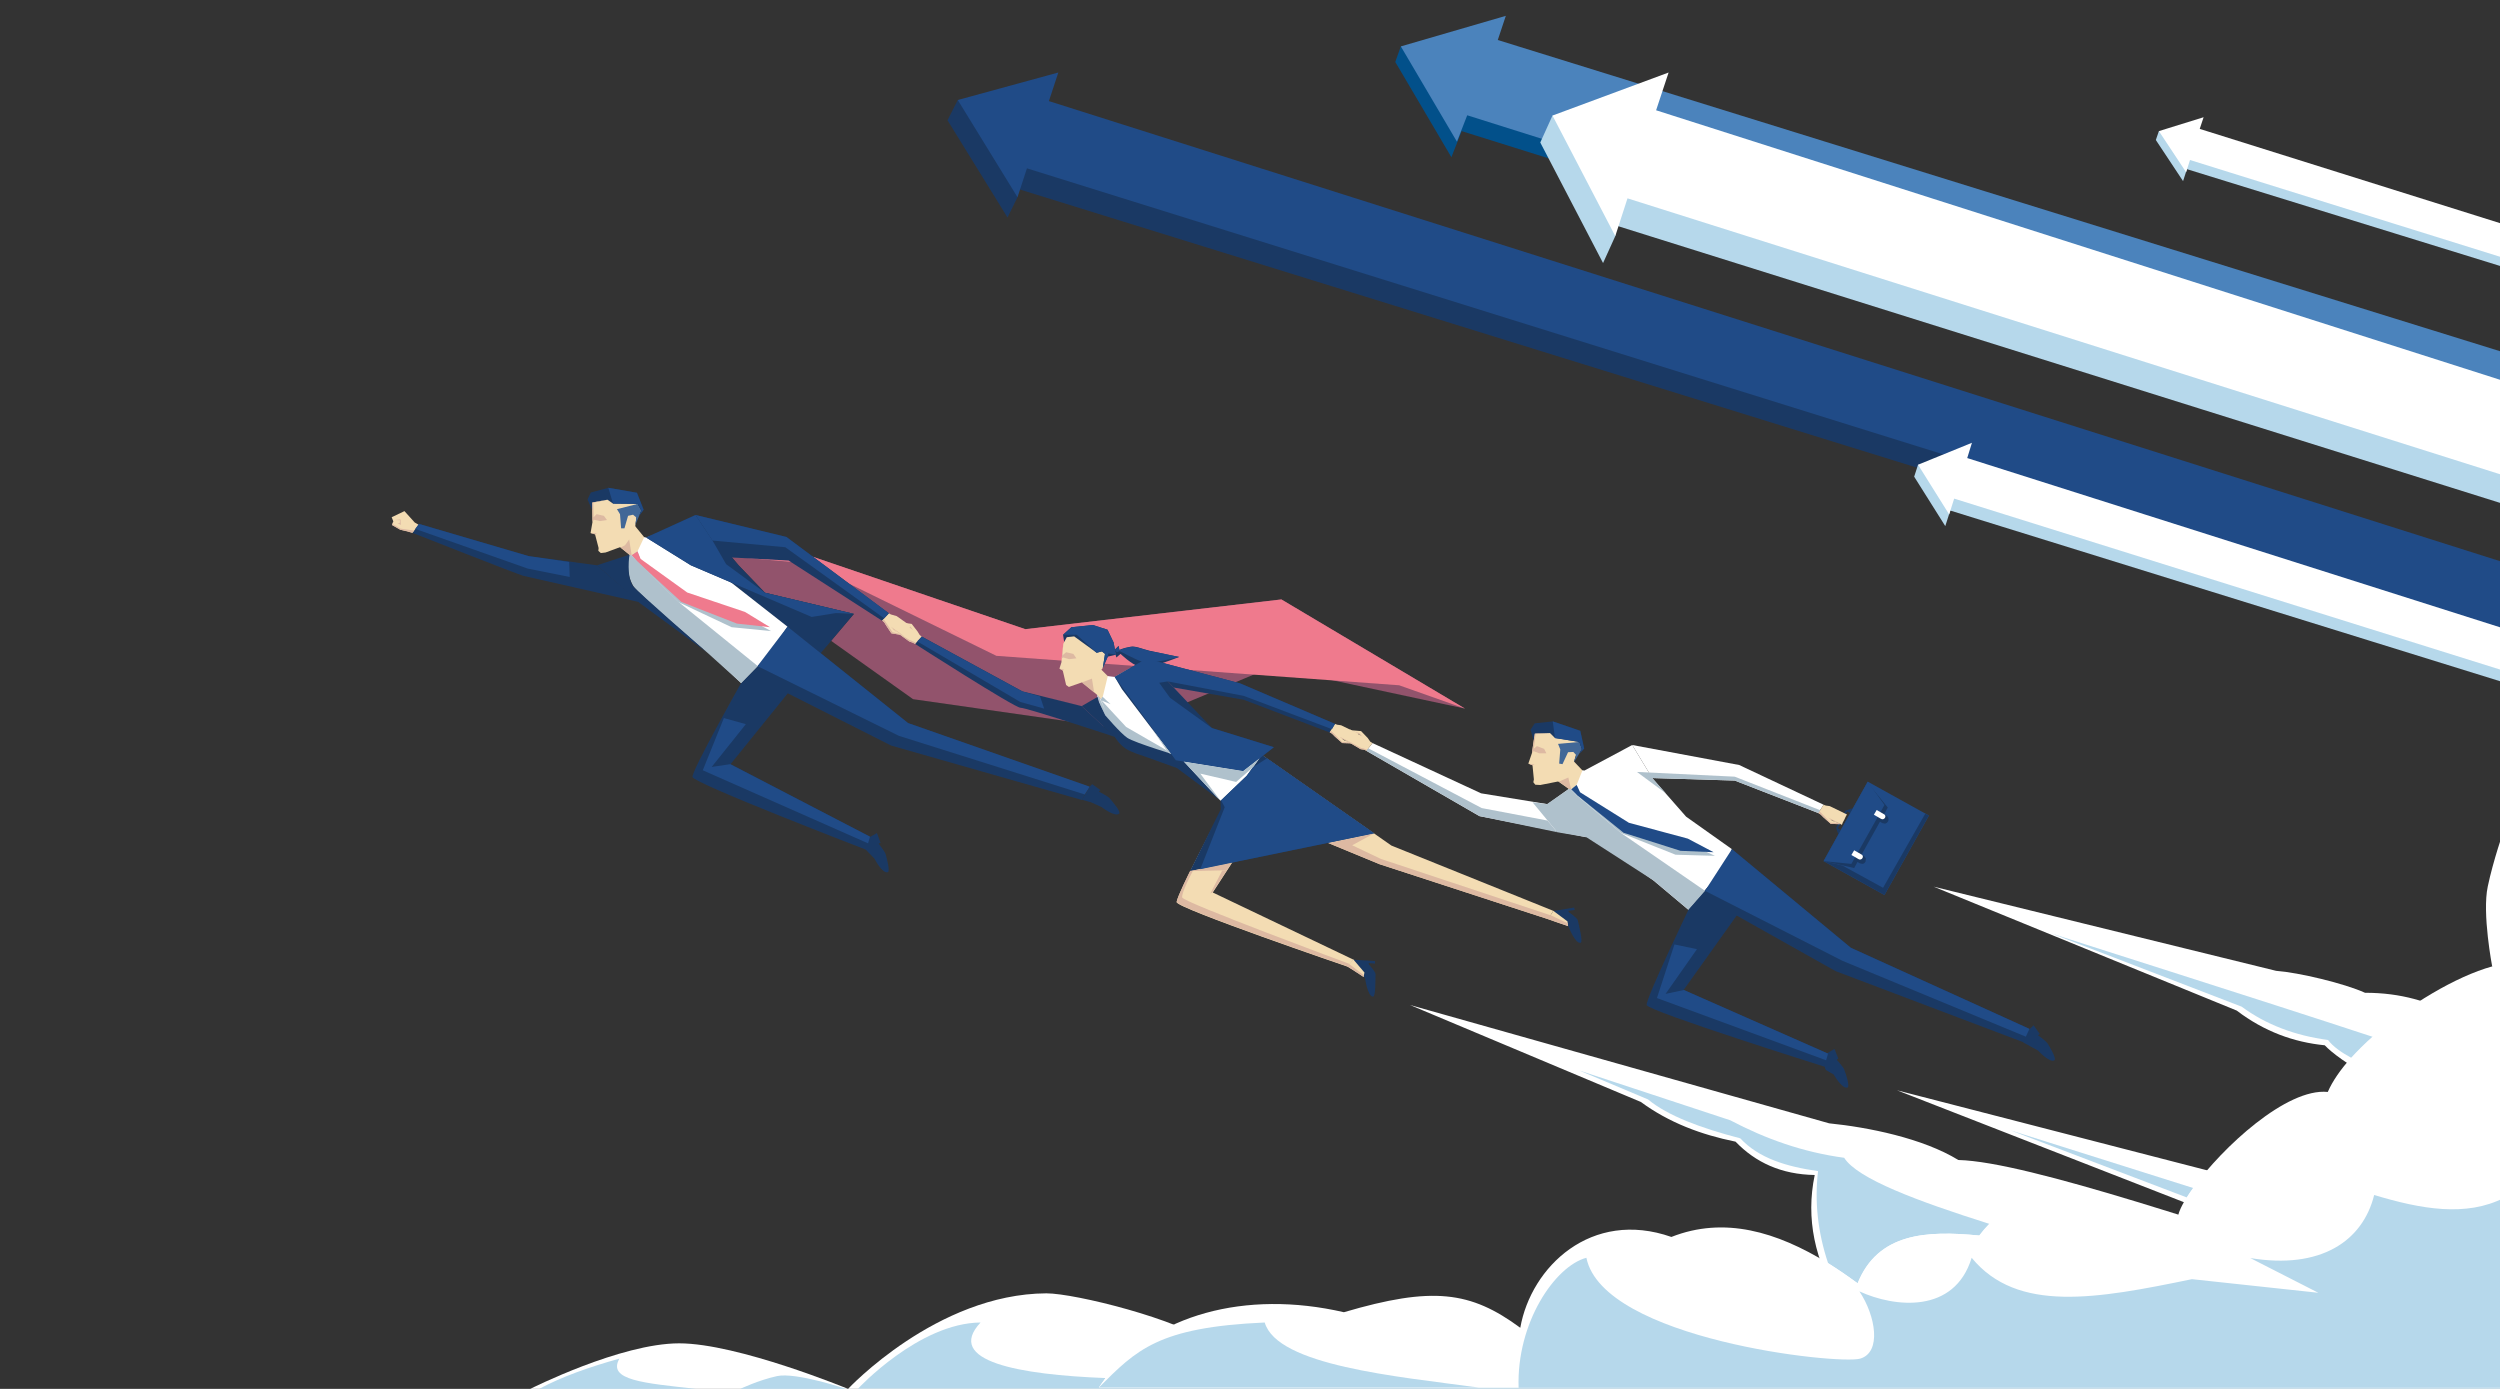 <?xml version="1.0" encoding="UTF-8"?> <!-- Generator: Adobe Illustrator 23.0.6, SVG Export Plug-In . SVG Version: 6.00 Build 0) --> <svg xmlns="http://www.w3.org/2000/svg" xmlns:xlink="http://www.w3.org/1999/xlink" id="eoub96wjdmv1" text-rendering="geometricPrecision" shape-rendering="geometricPrecision" x="0px" y="0px" viewBox="0 0 900 500" style="enable-background:new 0 0 900 500;" xml:space="preserve"><rect x="0" y="0" width="900" height="500" fill="#333333" stroke="none"/> <style type="text/css"> .st0{display:none;fill:url(#eoub96wjdmv2_1_);fill-opacity:0.62;} .st1{display:none;fill:url(#eoub96wjdmv163_1_);} .st2{display:none;fill:url(#eoub96wjdmv164_1_);} .st3{display:none;} .st4{display:inline;opacity:0.4;fill:url(#eoub96wjdmv166_1_);enable-background:new ;} .st5{display:inline;opacity:0.4;fill:url(#eoub96wjdmv167_1_);enable-background:new ;} .st6{fill:#02508A;} .st7{fill:#4B83BC;} .st8{fill:#1A3964;} .st9{fill:#204B87;} .st10{fill:#B6D8EB;} .st11{fill:#FFFFFF;} .st12{fill:#92536C;} .st13{fill:#EF7A8D;} .st14{fill:#F3DCB3;} .st15{fill:#AFC1CC;} .st16{fill:#416797;} .st17{fill:#DDB9A2;} </style> <linearGradient id="eoub96wjdmv2_1_" gradientUnits="userSpaceOnUse" x1="-1046.929" y1="195.77" x2="864.303" y2="304.381" gradientTransform="matrix(1 0 0 -1 -1 498.9)"> <stop offset="0" style="stop-color:#425267"></stop> <stop offset="1" style="stop-color:#000000"></stop> </linearGradient> <rect id="eoub96wjdmv2" x="-1051" y="-1.1" class="st0" width="1920" height="499.7"></rect> <g id="eoub96wjdmv163_to" transform="translate(0,425.175)"> <linearGradient id="eoub96wjdmv163_1_" gradientUnits="userSpaceOnUse" x1="-882.124" y1="-27.504" x2="1039.988" y2="-27.504" gradientTransform="matrix(1.45 0 0 -0.132 -2024.964 74.505)"> <stop offset="0" style="stop-color:#55B03F"></stop> <stop offset="0.26" style="stop-color:#F5E837"></stop> <stop offset="0.48" style="stop-color:#E4201A"></stop> <stop offset="0.78" style="stop-color:#000000"></stop> <stop offset="1" style="stop-color:#54B03F"></stop> </linearGradient> <rect id="eoub96wjdmv163" x="-3304" y="64.7" class="st1" width="7294.7" height="26.9"></rect> </g> <linearGradient id="eoub96wjdmv164_1_" gradientUnits="userSpaceOnUse" x1="-1046.963" y1="161.324" x2="796.995" y2="330.253" gradientTransform="matrix(1 0 0 -1 -1 498.9)"> <stop offset="0" style="stop-color:#425267"></stop> <stop offset="0.37" style="stop-color:#000000"></stop> <stop offset="0.75" style="stop-color:#000000"></stop> </linearGradient> <rect id="eoub96wjdmv164" x="-1051" y="-1.1" class="st2" width="1920" height="502"></rect> <g id="eoub96wjdmv165" class="st3"> <linearGradient id="eoub96wjdmv166_1_" gradientUnits="userSpaceOnUse" x1="105.423" y1="763.032" x2="-752.773" y2="-143.979" gradientTransform="matrix(1 0 0 -1 0 502)"> <stop offset="0" style="stop-color:#2F74A8"></stop> <stop offset="1" style="stop-color:#FFFFFF"></stop> </linearGradient> <path id="eoub96wjdmv166" class="st4" d="M-671.5,741.1l23.2,25.8l382.2-408.1l25-27l-25-27l-131-141.1l122.5,0.4l69.5,75l25,27 l25-27l103.7-111.8h-50l-78.7,84.7l-78.7-84.8h-222l189.7,204.6L-671.5,741.1z"></path> <linearGradient id="eoub96wjdmv167_1_" gradientUnits="userSpaceOnUse" x1="674.094" y1="789.664" x2="-184.04" y2="-122.548" gradientTransform="matrix(1 0 0 -1 0 502)"> <stop offset="0" style="stop-color:#2F74A8"></stop> <stop offset="1" style="stop-color:#FFFFFF"></stop> </linearGradient> <path id="eoub96wjdmv167" class="st5" d="M310-78.6l-26-28.6L-95.3,304.6l-25,27l25,27L35.8,499.7l-122.5-0.4l-69.5-75l-25-27 l-25,27L-310,536.2h50l78.7-84.8l78.7,84.8h222L-70.3,331.6L310-78.6z"></path> </g> <g> <polygon class="st6" points="502.3,22.3 504.3,16.7 537.2,20 901.5,132.5 901.5,164.8 526.2,47.2 522.5,56.6 502.3,22.3 "></polygon> <polygon class="st7" points="504.3,16.7 542.1,5.7 539.2,14.4 901.5,126.9 901.5,159.2 528.2,41.5 524.5,51 504.3,16.7 "></polygon> <polygon class="st8" points="341.1,43.3 362.7,78.3 366.3,71 366.1,67.9 901.5,233.9 901.5,209.8 374,43.7 344.8,36 341.1,43.3 "></polygon> <polygon class="st9" points="344.8,36 366.3,71 369.7,60.6 901.5,226.6 901.5,202.5 377.6,36.4 381,26.1 344.8,36 "></polygon> <polygon class="st10" points="554.5,51.3 577.1,94.7 581.5,85 581.5,81.1 901.5,181.5 901.5,147.4 591.9,49.4 558.9,41.6 554.5,51.3 "></polygon> <polygon class="st11" points="558.9,41.6 581.5,85 585.9,71.4 901.5,171.2 901.5,137.2 596.2,39.7 600.7,26.1 558.9,41.6 "></polygon> <polygon class="st10" points="776.1,50.4 785.9,65.2 787.3,60.9 901.5,96.2 901.5,84.7 790.8,49.7 777.2,47.2 776.1,50.4 "></polygon> <polygon class="st11" points="777.2,47.2 787,62 788.4,57.6 901.5,92.9 901.5,80.8 791.9,46.4 793.3,42.2 777.2,47.2 "></polygon> <polygon class="st10" points="689.1,171.6 700.3,189.4 702.1,183.8 901.5,245.7 901.5,231.1 706.8,169.1 690.5,167.3 689.1,171.6 "></polygon> <polygon class="st11" points="690.5,167.3 701.7,185.2 703.5,179.5 901.5,241.5 901.5,226.3 708.2,164.9 709.9,159.4 690.5,167.3 "></polygon> <polygon class="st12" points="263.3,200.4 288.1,198.9 369.1,226.5 461.3,215.8 527.4,255.1 457.7,240.2 404.3,262.5 328.7,251.7 299.2,230.7 307.4,221 275.4,213.4 265.9,203.5 263.3,200.4 "></polygon> <polygon class="st13" points="290.7,202.8 358.7,236.1 503.7,246.7 527.4,255.1 461.3,215.8 369.1,226.5 288.1,198.9 263.3,200.4 290.7,202.8 "></polygon> <path class="st8" d="M657.3,385.2l2.8,1.6c0,0,3.1,5.4,5,4.7c0.9-0.3-0.5-4.8-1.2-6.5c-0.3-0.9-2.7-3.5-2.7-3.5l0.6-0.4l-1.4-3.5 l-4.9,3L657.3,385.2L657.3,385.2z"></path> <path class="st8" d="M728.4,375.3l5.3,2.9c0,0,4.2,4.6,5.9,3.5c0.8-0.5-1.5-4.6-2.5-6.1c-0.5-0.8-3.4-2.9-3.4-2.9l0.6-0.5l-2.2-3.1 l-4.1,4L728.4,375.3L728.4,375.3z"></path> <polygon class="st11" points="557.1,289.5 533.2,285.6 494.1,267.5 491.9,270.3 532.6,293.8 571.1,301.4 557.1,289.5 "></polygon> <polygon class="st14" points="560.1,280.7 564.8,284 566.9,287.1 572.9,280.2 570.4,278.1 564.3,271.7 560.1,280.7 "></polygon> <polygon class="st14" points="568.4,268.2 565.6,277.7 561.6,281.2 554.5,282.6 552.7,282.5 552,281.6 552.2,280.6 551.7,275.5 550.2,274.9 551.5,271.1 552.5,264.1 556.9,261.7 567,263.6 568.4,268.2 "></polygon> <polygon class="st11" points="594.8,280.1 587.6,268.2 570.4,277.4 569.7,277.3 567.5,282.8 566.2,284.3 564.8,284 564.8,284 557.1,289.5 595.3,317 595.3,317 607.8,327.5 621.1,312.2 623.5,305.7 607,294 594.8,280.1 "></polygon> <polygon class="st15" points="568.8,285.3 567.6,282.6 566.1,283.7 567.7,286.4 583.6,299.9 603.2,307.7 617.4,308.1 605.5,302.7 583.1,298.1 568.8,285.3 "></polygon> <polygon class="st9" points="568.8,285.2 567.6,282.6 565.6,284.2 567.8,286.3 584.5,299.8 605,306.3 616.9,306.8 607.6,301.9 586.4,296.2 568.8,285.2 "></polygon> <polygon class="st11" points="587.6,268.2 626.1,275.4 656.5,289.7 654.6,292.7 624.5,281 594.8,280.1 587.6,268.2 "></polygon> <path class="st8" d="M625.2,329.6l35.6,20l67.6,25.6l2.2-4.8l-64.3-29.2l-42.8-35.5l-2.4,6.4L608.1,327c0,0-15.7,32.6-15.3,34.8 c0.4,2.2,64,22.2,64,22.2l1.2-4.7l-51.9-22.9L625.2,329.6L625.2,329.6z"></path> <polygon class="st16" points="560.9,267.8 561.7,269.8 561.3,274.9 562.5,275.1 564.5,270.8 566.4,270.7 567.4,271.8 566.6,274.4 569.5,269.7 568.6,267.1 560.9,267.8 "></polygon> <polygon class="st8" points="558,263.9 552.5,264.1 552.1,266.6 551,262.7 552.5,260.4 559,259.7 568.9,263.1 570.3,269.5 568.6,271.3 569.5,269.7 568.6,267.1 559.8,265.7 558,263.9 "></polygon> <polygon class="st9" points="678.4,322.2 694.4,293.6 672.4,281.4 667.3,290.5 656.5,310 678.4,322.2 "></polygon> <polygon class="st8" points="664.4,291.8 661,298 661.8,300.4 662.8,298.8 661.6,298.2 665,292.1 666.1,292.8 667.1,290.9 664.4,291.8 "></polygon> <path class="st8" d="M656.5,310l15.8-28.3l7.3,9l-1.3,2.4l0.8,0.5c0.7,0.4,1,1.4,0.6,2.1c-0.3,0.5-0.7,0.8-1.2,0.8l0,0l-0.9-0.2 l-0.8-0.5l-6.6,11.8l0.8,0.5l0.7,0.9l-0.1,1.2c-0.3,0.5-0.7,0.8-1.2,0.8l-0.9-0.2l-0.8-0.5l-1.2,2.2L656.5,310L656.5,310z"></path> <polygon class="st9" points="672.4,281.4 678.4,289.8 666.5,311 656.5,310 672.4,281.4 "></polygon> <path class="st11" d="M678.6,294.4L678.6,294.4c0.3-0.5,0.1-1.1-0.4-1.3l-2.6-1.5l-1,1.7l2.6,1.5 C677.7,295.1,678.3,294.9,678.6,294.4L678.6,294.4z"></path> <path class="st11" d="M670.5,308.9L670.5,308.9c0.3-0.5,0.1-1.1-0.4-1.3l-2.6-1.5l-1,1.7l2.6,1.5 C669.6,309.6,670.2,309.4,670.5,308.9L670.5,308.9z"></path> <polygon class="st8" points="694.4,293.6 693.1,292.9 677.9,319.6 663.3,311.6 656.5,310 678.4,322.2 694.4,293.6 "></polygon> <polygon class="st14" points="654.6,292.7 655.4,293.2 656.5,294.3 659.1,296.6 662.4,296.7 660.7,295.8 659.7,295.5 659,295 663.1,296.9 663.4,296.1 664,295 664.4,294.1 664.9,293.2 658.7,290.2 657.3,290 656.5,289.7 654.6,292.7 "></polygon> <polygon class="st14" points="494.1,267.5 493.3,267 492.4,265.7 490,263.2 486.6,262.9 488.3,263.9 489.2,264.2 489.9,264.8 486,262.6 485.6,263.4 484.9,264.4 484.5,265.3 483.9,266.2 489.8,269.7 491.2,269.9 491.9,270.3 494.1,267.5 "></polygon> <polygon class="st9" points="559.8,265.7 559,259.7 568.9,263.1 570.3,269.5 568.6,271.3 569.5,269.7 568.6,267.1 559.8,265.7 "></polygon> <polygon class="st9" points="623.5,305.7 613.8,320.7 663.3,345.9 729.3,373.2 730.6,370.4 666.3,341.2 623.5,305.7 "></polygon> <polygon class="st15" points="613.8,320.7 583.6,299.9 567.7,286.4 565.6,284.2 564.8,284 556.9,289.5 551.7,288.8 560.6,299.6 571.1,301.4 595.3,317 607.8,327.5 613.8,320.7 "></polygon> <polygon class="st15" points="599.7,285.6 589.3,277.9 624.5,279.6 655.3,291.7 654.6,292.7 624.5,281 594.8,280.1 599.7,285.6 "></polygon> <polygon class="st17" points="564.6,279.9 565.6,284.2 564.8,284 561,281.3 561.6,281.2 564.6,279.9 "></polygon> <polygon class="st9" points="606.2,356.4 599.6,357.8 610.9,341.7 602.8,340 596.5,359.3 657.4,381.7 658.1,379.3 606.2,356.4 "></polygon> <polygon class="st17" points="654.6,292.7 655,292.1 655.7,292.7 659,296.2 661.7,296.3 662.4,296.7 659.1,296.6 656.5,294.3 655.4,293.2 654.6,292.7 "></polygon> <polygon class="st17" points="663.1,296.9 663.1,296.8 658.1,294.3 659,295 663.1,296.9 "></polygon> <polygon class="st17" points="552.2,269.5 552.8,264.3 558,264 552.5,264.1 551.5,271.1 552.1,270.4 554.1,271.2 556.7,271.2 555.9,269.6 553.3,268.6 552.2,269.5 "></polygon> <polygon class="st17" points="491.9,270.3 491.2,269.9 489.8,269.7 483.9,266.2 485.4,266.8 490,269.3 490.8,269.4 492.2,270 491.9,270.3 "></polygon> <polygon class="st17" points="487,263.3 489.3,263.9 490.5,265.2 489.9,264.8 489.2,264.2 488.5,264 487,263.3 "></polygon> <polygon class="st15" points="560.6,299.6 532.6,293.8 491.9,270.3 492.6,269.4 533.4,290.9 557.1,295.4 560.6,299.6 "></polygon> <polygon class="st17" points="550.2,274.9 552.5,275.2 551.7,275.5 550.2,274.9 "></polygon> <path class="st8" d="M560.4,331.9l4.2,1.5c0,0,2.4,6.4,4.4,6c1-0.2-0.6-6.3-1-8.1c-0.2-0.9-3.2-2.9-3.2-2.9l-0.2-0.5l2.3-0.3 l-0.2-0.9l-7.7,1.3l0.1,1.9L560.4,331.9L560.4,331.9z"></path> <path class="st14" d="M454.5,293.7l42.1,17.4l60.7,19.8l1.9-3l-58.3-23.5l-46.6-32.6l-6.3,8.4l-7.1,9.4c0,0-17.6,33-17.3,35.2 c0.3,2.3,61.5,23.2,61.5,23.2l2.2-2.5l-50.7-24.2L454.5,293.7L454.5,293.7z"></path> <path class="st8" d="M487.7,349.6l3.7,2.4c0,0,0.9,6.8,2.9,6.8c1,0,0.8-6.3,0.9-8.1c0-0.9-2.4-3.5-2.4-3.5l-0.1-0.5l2.3,0.2l0-0.9 l-7.8-0.5l-0.4,1.8L487.7,349.6L487.7,349.6z"></path> <polygon class="st14" points="389.6,245.6 394.9,250.1 398.4,254.2 402.8,247.4 399.5,244.1 393.2,237.8 389.6,245.6 "></polygon> <polygon class="st14" points="399.7,232.3 397,240.5 393.9,244.1 384.8,247.3 383.8,246.6 382.6,241.4 381.4,240.7 382.1,238.5 382.8,231.7 385.8,226.3 396.5,226.7 399.7,232.3 "></polygon> <polygon class="st11" points="456.2,269.2 449.9,280.5 440.9,289.5 425,275.8 404.8,267.6 397.7,259.5 395.6,252.7 394.9,250.1 396.3,251.8 397,250.8 398.8,243.4 401.3,243.7 406.7,240.6 435.9,263 456.2,269.2 "></polygon> <polygon class="st8" points="494.7,300 428.4,313.6 439.5,291.3 439.4,288.3 448.8,279.3 454.3,271.7 494.7,300 "></polygon> <polygon class="st8" points="436.3,262.1 412.7,237.1 401.3,243.7 403.9,248.1 423.3,273.7 447.5,277.6 458.6,269 436.3,262.1 "></polygon> <polygon class="st15" points="399.8,253.5 396.9,250.8 396.3,251.8 394.9,250.1 395.6,252.7 397.9,257.5 404.1,266.2 417.6,270.4 421.6,271.4 419.8,270 405.4,261.7 396.6,252.2 399.8,253.5 "></polygon> <path class="st8" d="M395.6,252.7l-0.5-1.8l-5.7,3.3l11.9,11.1c0,0,1.7,2.7,3.8,4.1c2,1.4,6.1,2.6,6.1,2.6l12.5,4.5l15.3,11.4 l-14.6-15.7c0,0-16-4.8-18.6-6.6c-2.6-1.8-7.9-8.1-7.9-8.1L395.6,252.7L395.6,252.7z"></path> <polygon class="st8" points="401.7,235.7 400.9,231.3 398.7,226.7 393.4,225 385.7,225.8 382.7,228.5 383.1,231.1 384,229.4 386.7,229.1 394.8,235 396.7,234.5 397.8,235.4 397,240.5 398.8,236.4 401.7,235.7 "></polygon> <path class="st8" d="M407.1,232.8c1.7-0.3,3.9,0.8,6.9,1.5c4.8,1.1,10.5,2.2,10.5,2.2s-11.2,4.6-14.2,3.6c-3-0.9-6.9-4.7-6.9-4.7 l-1.5,1.3l-0.3-1l-0.3-1.8l1.4-1.4l0.3,1.5C403.1,234,403.7,233.4,407.1,232.8L407.1,232.8z"></path> <polygon class="st14" points="485,347.9 487.7,349.6 490.9,351.7 491.2,350.1 487.2,345.4 485,347.9 "></polygon> <polygon class="st14" points="557.3,330.9 560.7,332.1 564.5,333.4 564.3,331.7 559.2,327.9 557.3,330.9 "></polygon> <path class="st8" d="M389.4,254.2l-21.3-5.3l-36.2-19.7l-2.5,2.6c0,0,36,23.1,38,23c1.9-0.1,34,10.5,34,10.5L389.4,254.2 L389.4,254.2z"></path> <polygon class="st8" points="412.7,237.1 446.4,246 480.6,260.6 478.7,263.7 447.7,251.9 422.5,247.5 412.7,237.1 "></polygon> <polygon class="st14" points="478.7,263.6 479.5,264.1 480.6,265.2 483.2,267.5 486.5,267.6 484.8,266.8 483.9,266.5 483.1,265.9 487.2,267.8 487.6,267 488.1,265.9 488.5,265 489,264.1 482.8,261.1 481.4,260.9 480.6,260.6 478.7,263.6 "></polygon> <polygon class="st14" points="331.8,229.2 331.1,228.6 330.3,227.3 328.2,224.6 325.4,224.2 326.4,225 327.3,225.5 327.9,226.2 324.3,223.5 323.8,224.2 323,225.2 322.5,226.1 321.8,226.9 327.3,230.9 328.7,231.4 329.4,231.8 331.8,229.2 "></polygon> <polygon class="st17" points="478.7,263.6 479.1,263.1 479.8,263.7 483.1,267.1 485.8,267.2 486.5,267.6 483.2,267.5 480.6,265.2 479.5,264.1 478.7,263.6 "></polygon> <polygon class="st17" points="487.2,267.8 487.2,267.7 482.2,265.2 483.1,265.9 487.2,267.8 "></polygon> <polygon class="st17" points="382.5,235.9 382.8,231.7 382.2,237 382.8,236.7 384.9,237.3 387.5,237 386.4,235.4 383.8,234.8 382.5,235.9 "></polygon> <polygon class="st17" points="393.1,244.3 393.9,249.3 389.4,245.7 393.1,244.3 "></polygon> <polygon class="st17" points="443.5,310.5 441.7,313.3 428.4,313.6 443.5,310.5 "></polygon> <path class="st17" d="M429.4,313.6c0,0-4.2,7.8-3.8,9.5c0.3,1.7,60.2,23.9,60.2,23.9l-0.7,0.9c0,0-61.7-21.1-61.5-23.2 c0.3-2.1,4.8-11.1,4.8-11.1L429.4,313.6L429.4,313.6z"></path> <polygon class="st17" points="436.5,321.2 435.7,321.7 440,313.4 441.7,313.3 436.5,321.2 "></polygon> <polygon class="st17" points="485.8,347.1 491,351.1 490.9,351.7 487.7,349.6 485,347.9 485.8,347.1 "></polygon> <polygon class="st17" points="564.5,333.4 559.6,331.7 557.3,330.9 496.6,311.1 478.2,303.5 494.7,300 486.8,304.3 497.1,309.2 558.5,329.6 564.4,332.4 564.5,333.4 "></polygon> <polygon class="st9" points="447.7,250.5 479.5,262.5 480.6,260.6 446.4,246 412.7,237.1 401.3,243.7 423.3,273.7 447.5,277.6 458.6,269 436.3,262.1 421.2,251.2 417.3,245.8 420.4,245.3 447.7,250.5 "></polygon> <polygon class="st9" points="387.6,228.5 382.7,228.5 385.7,225.8 393.4,225 398.7,226.7 400.9,231.3 401.7,235.7 399,235.2 398.8,236.4 397,240.5 397.8,235.4 396.7,234.5 394.8,235 387.6,228.5 "></polygon> <polygon class="st15" points="451.1,276.2 445,281.5 432.1,278.5 439.4,288.3 426.2,274.2 447.5,277.6 453.3,273.1 451.1,276.2 "></polygon> <polygon class="st11" points="396.2,251.7 398,256.1 395.9,251.4 396.2,251.7 "></polygon> <polygon class="st15" points="420.6,271 414.4,261.9 421.6,271.4 420.6,271 "></polygon> <polygon class="st9" points="494.7,300 432.1,312.9 440.9,290.6 439.6,288.1 448.8,279.3 451.1,276.2 456.1,273 494.7,300 "></polygon> <path class="st9" d="M424.5,236.5c0,0-10.4,2.8-13.2,1.8c-2.8-1-8.2-3.9-8.2-3.9l-1,0.4l-0.8-0.8l1.4-1.4l0.3,1.5 c0.3-0.3,2.3-0.9,4-1.2c1.8-0.4,5.9,1.3,6.9,1.5C415.1,234.5,424.5,236.5,424.5,236.5L424.5,236.5z"></path> <polygon class="st17" points="381.4,240.7 383.1,241.1 382.6,241.4 381.4,240.7 "></polygon> <polygon class="st17" points="329.4,231.8 328.7,231.4 327.3,230.9 321.8,226.9 327.4,230.4 328.7,230.9 329.7,231.4 329.4,231.8 "></polygon> <polygon class="st17" points="327.9,226.2 328.7,226.9 327.5,225.1 325.8,224.9 326.6,225.2 327.3,225.5 327.9,226.2 "></polygon> <polygon class="st9" points="374.4,250.7 375.9,255.1 367.3,252.7 330.2,230.9 331.8,229.2 368,248.9 374.4,250.7 "></polygon> <path class="st8" d="M392.7,288.8l3.8,1.7c0,0,4.9,3.8,6.4,2.4c0.7-0.7-2.3-4.2-3.5-5.6c-0.6-0.7-3.8-2.3-3.8-2.3l0.5-0.6l-2.9-2.1 l-0.8,0.8l-2.9,4.8L392.7,288.8L392.7,288.8z"></path> <path class="st8" d="M214.9,203.5l-24.6-3.3l-39.5-11.6l-2.4,3.2c0,0,38.3,15.1,40,15.5c1.7,0.4,41.9,9.5,41.9,9.5L214.9,203.5 L214.9,203.5z"></path> <polygon class="st14" points="222.1,196.1 226.6,199.7 228.5,202.9 235,196.4 232.5,194.1 227,187.4 222.1,196.1 "></polygon> <polygon class="st14" points="229.6,182.5 228.3,192.4 224.8,196.4 218,198.9 216.3,199.1 215.4,198.3 215.5,197.3 214.2,192.3 212.6,191.9 213.3,187.9 213.2,180.9 217.2,177.8 227.5,178.2 229.6,182.5 "></polygon> <polygon class="st8" points="307.4,221 295.4,235.2 261.1,208.1 275.4,213.4 300.1,220.6 307.4,221 "></polygon> <path class="st8" d="M311.7,305.9l3.1,3.2c0,0,2.8,5.5,4.8,4.9c0.9-0.3-0.3-4.8-0.8-6.6c-0.3-0.9-2.5-3.7-2.5-3.7l0.7-0.3l-1.3-3.5 l-5,2.8L311.7,305.9L311.7,305.9z"></path> <polygon class="st11" points="283.5,225.6 281,231.4 266.8,245.9 228.3,209.3 226.6,199.7 228,200.1 229.4,198.7 231.9,193.4 232.6,193.5 239.5,191.1 283.5,225.6 "></polygon> <path class="st8" d="M283.6,249.6l37.2,18.8l68.7,19.6l2.5-4.7l-65.1-23l-43.4-34.7l-6.9,10.3l-9.8,10c0,0-17.8,31.5-17.5,33.8 c0.3,2.3,62.5,26.2,62.5,26.2l1.5-4.6l-50.3-26.2L283.6,249.6L283.6,249.6z"></path> <polygon class="st15" points="230.5,201.2 229.5,198.5 227.4,199.9 229.3,202.3 244.3,216.8 263.4,225.8 277.6,227.2 266.1,221 243.9,214.9 230.5,201.2 "></polygon> <polygon class="st13" points="230.6,201.2 229.5,198.5 227.4,199.9 229.5,202.2 245.3,216.7 265.3,224.5 277.2,225.8 268.2,220.3 247.4,213.3 230.6,201.2 "></polygon> <path class="st15" d="M266.8,245.9l6-6.1l-28.4-23l-15.3-15l-1.7-1.9l-0.7-0.2l-0.6,1.6c0,0-0.9,4.9,1.9,9.7c1.8,3,26.7,24,26.7,24 L266.8,245.9L266.8,245.9z"></path> <polygon class="st8" points="275.4,213.4 265.9,203.5 250.4,185.4 232.6,193.5 248.7,203.5 292.2,222.1 300.9,220.7 307.4,221 275.4,213.4 "></polygon> <path class="st8" d="M226.6,199.7l-11.7,3.8l15.4,13.6l24,17.6c0,0-25-21.8-26.4-23.7C225.4,207.5,226.6,199.7,226.6,199.7 L226.6,199.7z"></path> <polygon class="st16" points="222.1,183.3 223.2,185.1 223.6,190.2 224.8,190.2 226.1,185.7 227.9,185.3 229.1,186.3 228.7,189 230.9,183.8 229.6,181.4 222.1,183.3 "></polygon> <polygon class="st8" points="218.7,179.9 213.2,180.9 213.2,183.6 211.5,179.8 212.7,177.3 219,175.6 229.3,177.4 231.7,183.5 230.2,185.5 230.9,183.8 229.6,181.4 220.7,181.3 218.7,179.9 "></polygon> <polygon class="st9" points="283.5,225.6 272.7,239.8 323.6,264.9 390.5,286 392.3,283.2 326.9,260.3 283.5,225.6 "></polygon> <polygon class="st9" points="262.9,275.1 256.2,276.1 268.5,260.7 260.6,258.5 253,277.3 312.5,303.6 313.2,301.2 262.9,275.1 "></polygon> <polygon class="st9" points="219,175.6 229.3,177.4 231.7,183.5 230.2,185.5 230.9,183.8 229.6,181.4 220.7,181.3 219,175.6 "></polygon> <polygon class="st9" points="275.4,213.4 261.4,203.1 256.5,194.6 250.4,185.4 232.6,193.5 248.7,203.5 260.4,208.5 292.2,222.1 300.9,220.7 307.4,221 275.4,213.4 "></polygon> <polygon class="st17" points="226.5,194.2 227.4,199.9 226.6,199.7 223.4,197.1 225,196.3 226.5,194.2 "></polygon> <polygon class="st17" points="213.7,186.2 213.6,181 218.7,179.9 213.2,180.9 213.3,187.9 213.8,187.1 216,187.6 218.5,187.2 217.4,185.7 214.8,185.1 213.7,186.2 "></polygon> <polygon class="st17" points="214.2,192.4 212.6,191.9 214.9,192 214.2,192.4 "></polygon> <polygon class="st14" points="150.7,188.9 149.3,188.1 145.6,184 141,186.2 141.6,187.7 141.1,189 144.1,190.7 146.5,191.2 148.5,191.8 150.7,188.9 "></polygon> <polygon class="st9" points="204.9,202.3 205.1,207.7 190,204.7 149.5,190.4 150.8,188.6 190.3,200.2 204.9,202.3 "></polygon> <polygon class="st17" points="149.1,191 144.2,190.3 141.4,188.7 141.6,187.7 141.1,189 144.1,190.7 148.4,191.8 149.1,191 "></polygon> <polygon class="st17" points="142.3,187.2 144.2,187 144.3,189 143.1,188.3 143.9,188.3 144,187.3 142.3,187.2 "></polygon> <polygon class="st8" points="250.4,185.4 283.1,193.3 320,220.8 317.6,223.5 283.9,201.8 261.6,200.6 250.4,185.4 "></polygon> <polygon class="st14" points="317.6,223.4 318.3,224 319.1,225.3 320.9,228 324.6,228.6 323,227.5 322.2,227.1 321.5,226.4 325.2,229 325.9,228.1 326.6,227.1 327.3,226.2 327.9,225.4 322.8,221.8 320.7,221.2 320,220.8 317.6,223.4 "></polygon> <polygon class="st17" points="317.6,223.4 318.1,222.9 318.6,223.6 321.3,227.6 323.9,228.2 324.6,228.6 320.9,228 319.1,225.3 318.3,224 317.6,223.4 "></polygon> <polygon class="st17" points="325.2,229 325.2,228.8 320.7,225.6 321.5,226.4 325.2,229 "></polygon> <polygon class="st9" points="283.1,193.3 250.4,185.4 256.5,194.6 282.7,197 318.3,222.6 320,220.8 283.1,193.3 "></polygon> <path class="st11" d="M507.6,361.8l150.9,42.6c13.9,1.4,33.6,5.3,46.5,13.2c25.1,0.6,95.2,25.1,153.8,43.5l-175.9-68.6l200.7,51.8 c-5.1-14.7-4.3-34.8-4.2-49.4c-19.1-0.8-37.6-13.4-42.5-18.6c-11.1-1.1-21.7-4.9-31.7-12.5l-109.1-44.6l123.3,30.3 c8.1,0.6,24.5,4.5,32,7.9c13.2,0,22.8,3.2,33.1,8.1l12.7-17.5c0,0-3.7-19.2-1.6-28.9c2-9.5,5.8-20.3,5.8-20.3V500H305.3 c0,0,31.9-34.2,71.4-34.4c10.3,0,48.1,9.4,59.4,18.2c48.3-6,110.7-2.4,110.7-2.4c17.8-9.7,38-13.3,62-7.1 c14.3-13.3,32.6-13.6,53.3-6.1c-8.7-14.4-12.1-29.4-8.8-45.2c-12-0.2-21.3-4.5-28.5-12c-12.3-2.5-23.9-6.8-34.1-14.3L507.6,361.8 L507.6,361.8z"></path> <path class="st10" d="M901.5,499.5v0.4H308.9c0,0,21.9-23.6,44.1-23.8c-13.1,14,14,18.8,45,20c-0.8,1.1-1.6,2.2-2.4,3.4H901.5 L901.5,499.5z"></path> <path class="st10" d="M716.2,440.6c-1.2,1.3-2.4,2.7-3.6,4.2c-19.1-1.9-36.5-0.9-43.8,17.2c-3.6-2.6-7.1-5-10.7-7.3h0 c-3.7-11.1-4.9-22.1-3.6-33.1c-11.3-1.6-21.3-4.6-28-11.8c-14.2-3.7-26.1-8.1-33.2-14l-24.7-10.4l54.3,17.9 c12.7,6.7,26.2,11.5,41,13.5C668.7,424.4,690.3,432.4,716.2,440.6L716.2,440.6z"></path> <path class="st10" d="M789.6,427.7c-0.9,1.2-1.6,2.3-2.3,3.4l-63.6-24.2L789.6,427.7L789.6,427.7z"></path> <path class="st10" d="M854.3,373.3c-2.8,2.5-5.4,5.1-7.7,7.6c-3.7-2-6.8-4.2-8.5-6.5c-11.9-1.6-22.3-5.5-31.1-12l-68.6-26.4 C739.9,336.6,813,359.7,854.3,373.3L854.3,373.3z"></path> <path class="st11" d="M901.5,355.6v143.9H395.6c0.8-1.2,1.6-2.3,2.4-3.4c17.3-22.7,50.3-31.9,85.8-23.7c31.9-9.4,45.6-7.6,63.5,5.6 c3.9-22,25.6-42.8,54.4-32.7c19-7.5,37.9-1.9,56.3,9.4h0c3.6,2.2,7.2,4.7,10.7,7.3c7.3-18.1,24.7-19.1,43.8-17.2 c1.2-1.6,2.4-3,3.6-4.2c18.4-19.1,43.5-9,68-1.1c-0.5-1.5,0.7-4.6,3.1-8.4c0.7-1.1,1.4-2.2,2.3-3.4c10.5-14.6,33.7-36.1,48.5-34.6 c1.7-3.9,4.6-8.1,8.4-12.3c2.3-2.5,4.9-5.1,7.7-7.6c12.8-11.4,30.1-21.7,43.1-25.3L901.5,355.6L901.5,355.6z"></path> <path class="st10" d="M395.6,499.5c13.5-13.5,21.2-21.7,59.7-23.4c4.5,15.5,47.3,19.4,76.9,23.4H395.6L395.6,499.5z"></path> <path class="st10" d="M854.7,430.2c-4.1,16.6-19.3,26.9-44.6,22.7l24.5,12.5l-45.5-4.9c-34.3,7.1-62.9,12.3-79.3-7.7 c-6.2,20.3-27.8,17.9-40.4,12.1c5.9,8.9,8,21.9,0.3,24.2s-92.6-6.9-98.6-36.3c-11.3,3-25.2,23.4-24.4,46.8h354.8v-68.4 C887.8,438.2,871.6,435.3,854.7,430.2L854.7,430.2z"></path> <path class="st11" d="M305.3,500c0,0-39.7-16.4-60.8-16.4c-21.1,0-53.6,16.4-53.6,16.4L305.3,500L305.3,500z"></path> <path class="st10" d="M194.1,500c8.2-4.4,18.1-7.9,28.9-10.9c-4.5,7.8,8.8,8.8,27.6,10.9H194.1L194.1,500z"></path> <path class="st10" d="M266.5,500c0,0,6.4-3.1,13.2-4.6c6.8-1.5,24.9,4.6,24.9,4.6H266.5L266.5,500z"></path> </g> </svg> 
